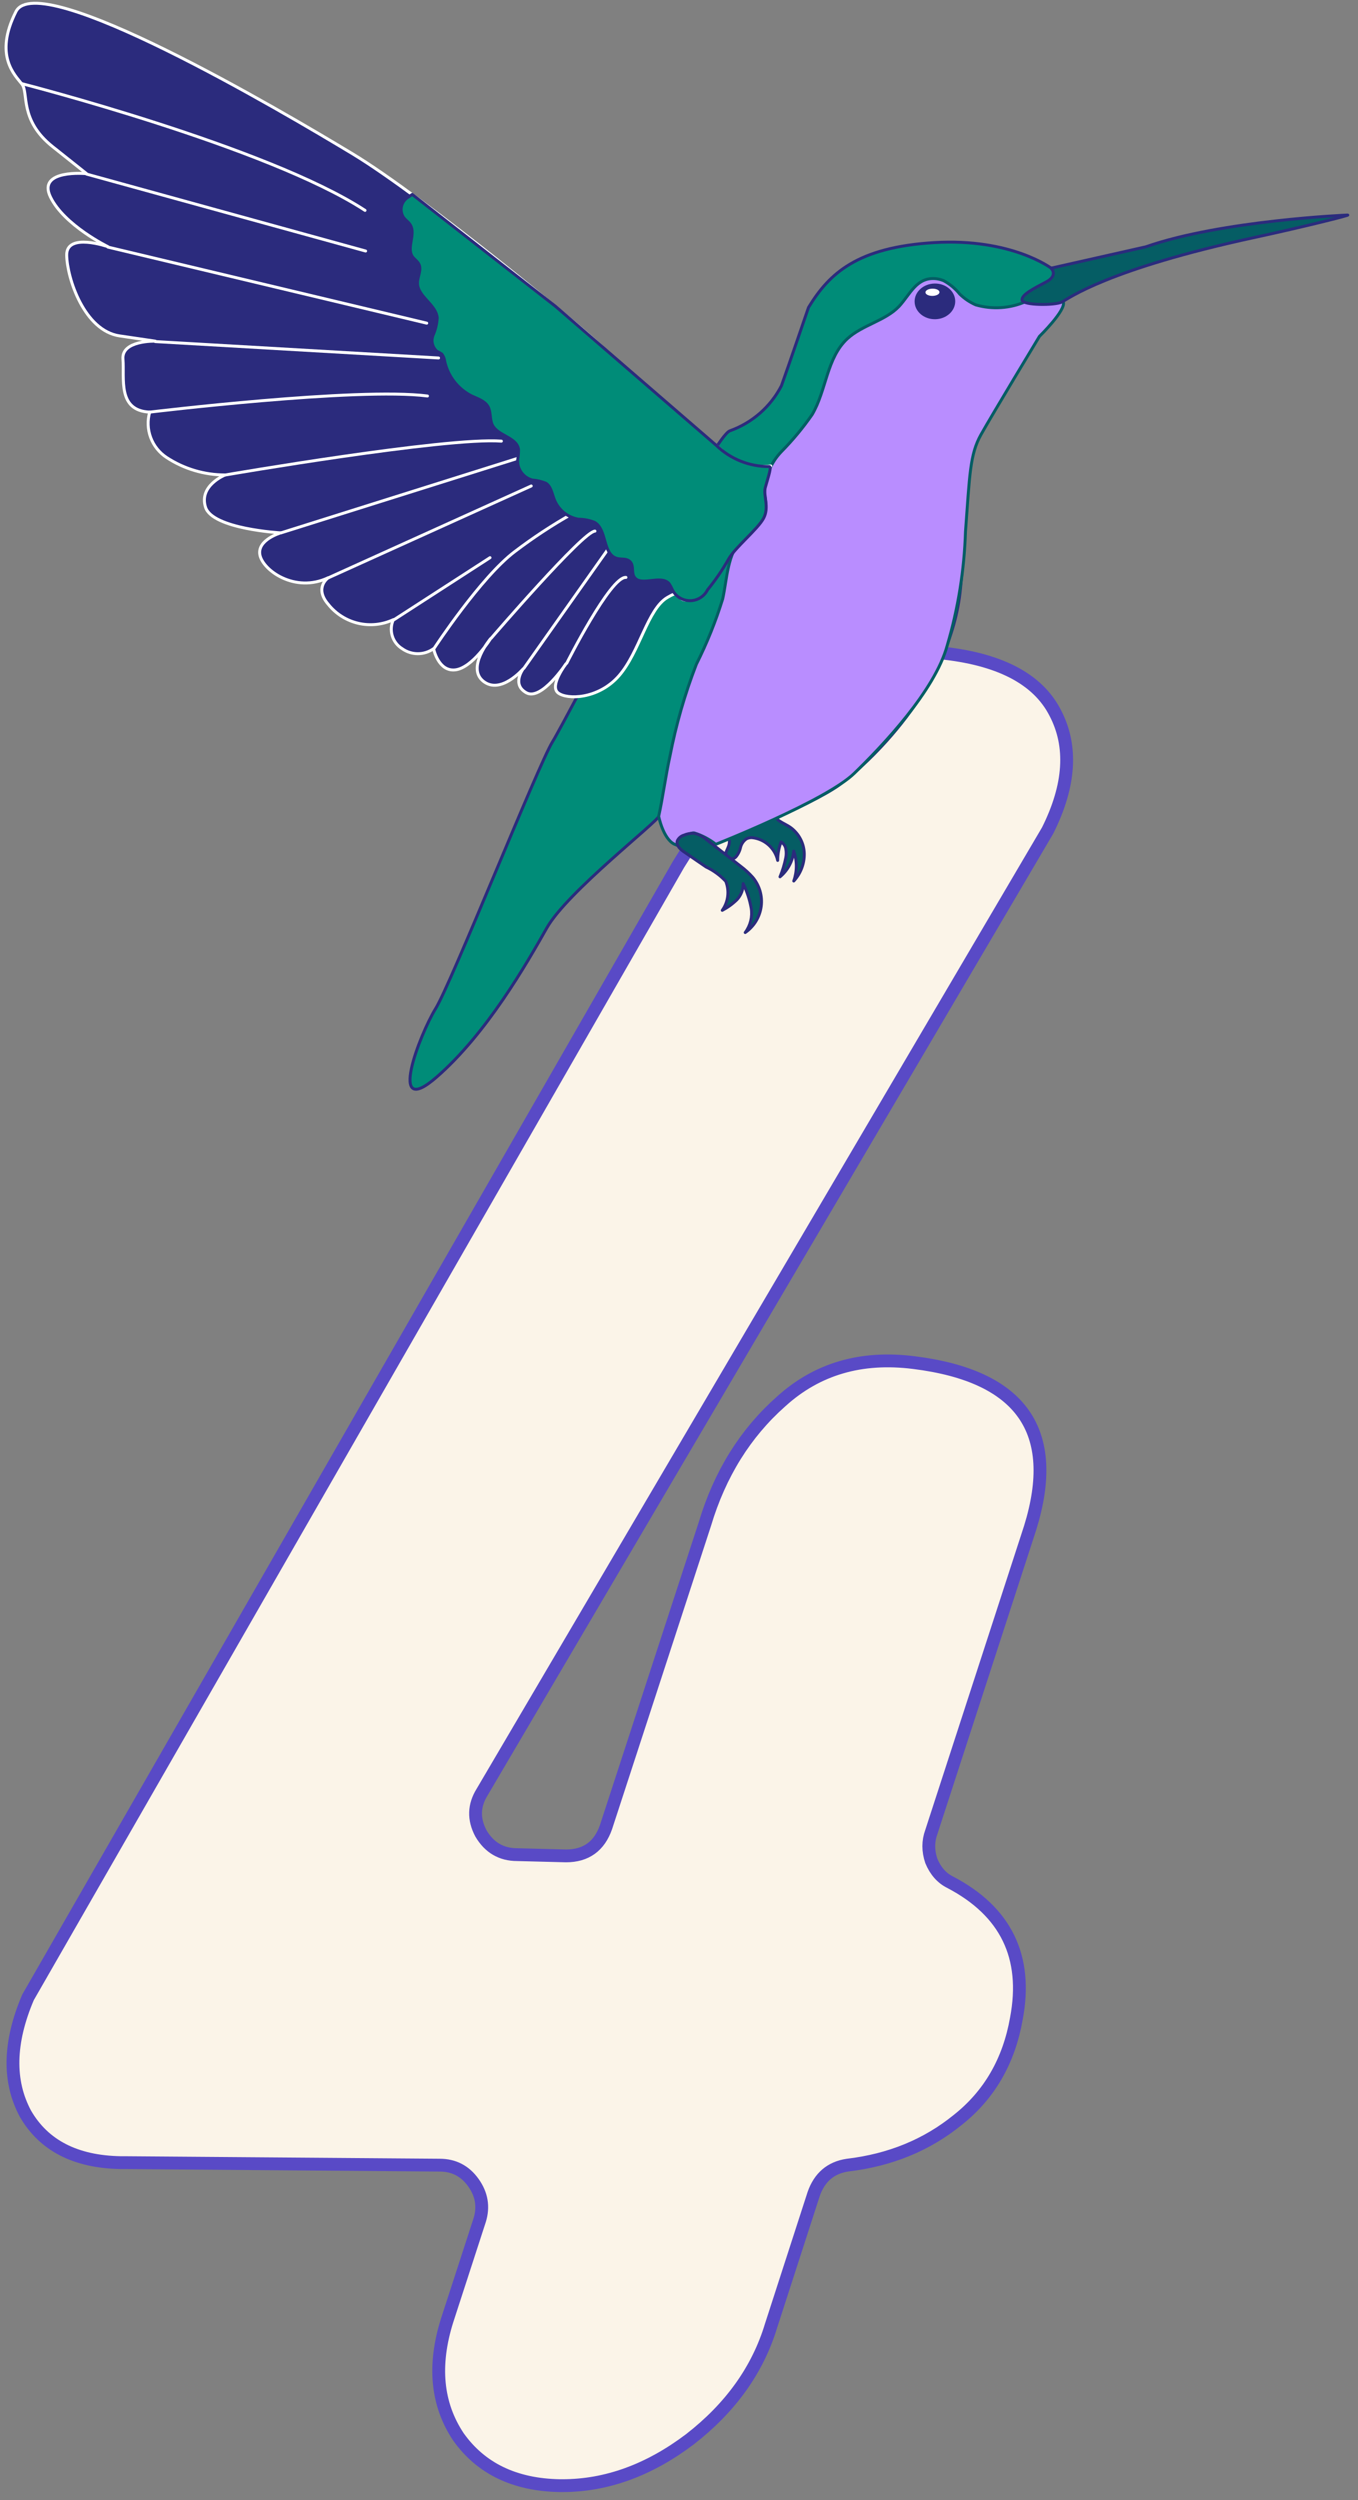 <svg width="106" height="195" viewBox="0 0 106 195" fill="none" xmlns="http://www.w3.org/2000/svg">
<rect x="0" y="0" width="106" height="195" fill="#808080" stroke="none"/>
<path d="M81.776 64.777L37.635 139.777C36.984 140.819 36.951 141.893 37.537 143C38.188 144.107 39.132 144.66 40.369 144.66L44.178 144.758C45.74 144.758 46.782 144.009 47.303 142.512L55.018 118.879C56.19 114.973 58.175 111.783 60.975 109.309C63.774 106.77 67.225 105.76 71.326 106.281C79.725 107.323 82.752 111.62 80.409 119.172L72.694 142.902C72.433 143.619 72.433 144.367 72.694 145.148C73.019 145.93 73.507 146.483 74.159 146.809C78.52 149.087 80.246 152.635 79.334 157.453C78.748 160.773 77.218 163.41 74.744 165.363C72.336 167.316 69.471 168.488 66.151 168.879C64.849 169.074 63.97 169.823 63.514 171.125L60.194 181.379C59.152 184.829 57.036 187.792 53.846 190.266C50.656 192.675 47.336 193.879 43.885 193.879H43.69C40.174 193.814 37.537 192.544 35.78 190.07C34.087 187.531 33.794 184.504 34.901 180.988L37.44 173.176C37.765 172.134 37.602 171.158 36.951 170.246C36.3 169.335 35.422 168.879 34.315 168.879L9.803 168.684H9.412C5.897 168.619 3.423 167.349 1.99 164.875C0.623 162.336 0.688 159.309 2.186 155.793L52.967 67.414C54.79 64.484 56.255 62.238 57.362 60.676C58.533 59.048 59.966 57.323 61.658 55.5C63.416 53.677 65.239 52.408 67.127 51.691C69.015 50.975 71.066 50.715 73.28 50.91C77.967 51.366 80.994 52.928 82.362 55.598C83.729 58.202 83.534 61.262 81.776 64.777Z" fill="#FBF4E8" stroke="#594AC6"/>
<g clip-path="url(#clip0_181_62687)">
<path d="M60.816 64.021C61.124 64.225 61.466 64.361 61.751 64.576C62.063 64.814 62.317 65.119 62.495 65.468C62.673 65.816 62.77 66.2 62.778 66.591C62.788 67.378 62.494 68.139 61.957 68.719C62.224 67.964 62.224 67.141 61.957 66.387C61.876 67.168 61.491 67.887 60.884 68.391C61.086 67.905 61.239 67.401 61.34 66.885C61.38 66.664 61.38 66.438 61.34 66.217C61.323 66.104 61.28 65.997 61.215 65.903C61.15 65.809 61.064 65.73 60.964 65.674C60.792 66.134 60.703 66.621 60.702 67.111C60.599 66.641 60.348 66.214 59.985 65.895C59.622 65.575 59.166 65.379 58.682 65.334C58.54 65.331 58.399 65.362 58.271 65.425C58.037 65.582 57.871 65.82 57.804 66.093C57.746 66.368 57.62 66.624 57.438 66.84C57.391 66.891 57.334 66.932 57.27 66.96C57.206 66.988 57.137 67.002 57.068 67.002C56.998 67.002 56.929 66.988 56.865 66.96C56.801 66.932 56.744 66.891 56.697 66.84C56.526 66.557 56.822 66.228 56.902 65.9C56.982 65.572 56.902 65.413 56.902 65.176C56.966 64.944 57.091 64.733 57.263 64.564C57.435 64.395 57.649 64.274 57.883 64.213C58.195 64.091 58.521 64.007 58.853 63.965C59.275 63.965 59.424 63.512 59.8 63.455C60.177 63.398 60.576 63.84 60.816 64.021Z" fill="#055D64" stroke="#2B2B7D" stroke-width="0.23" stroke-linecap="round" stroke-linejoin="round"/>
<path d="M82.047 20.916C82.047 20.916 78.933 18.561 72.92 18.923C66.907 19.285 64.717 21.334 63.108 23.983C63.108 23.983 61.499 28.692 60.997 30.084C60.154 31.723 58.714 32.981 56.97 33.605C55.566 34.08 44.271 56.007 43.13 57.852C41.989 59.697 35.235 76.677 34.003 78.669C32.771 80.661 30.158 87.43 34.083 84.012C38.008 80.593 41.088 75.194 42.685 72.375C44.283 69.556 51.334 64.112 51.436 63.648C51.539 63.183 51.505 65.617 53.079 65.991C53.079 65.991 53.718 64.576 54.505 65.04L55.852 65.832C55.852 65.832 63.416 62.765 65.504 61.225C67.592 59.686 74.221 53.754 74.974 45.887C75.727 38.02 75.385 35.88 76.548 33.877C77.712 31.873 80.37 26.598 82.139 24.9C83.907 23.202 82.047 20.916 82.047 20.916Z" fill="#008C78" stroke="#2B2B7D" stroke-width="0.23" stroke-linecap="round" stroke-linejoin="round"/>
<path d="M80.074 23.519C78.842 24.062 77.455 24.154 76.161 23.779C75.699 23.576 75.278 23.293 74.917 22.942C74.57 22.511 74.139 22.153 73.651 21.889C73.475 21.819 73.291 21.77 73.103 21.742C71.552 21.561 71.061 22.942 70.182 23.893C69.11 25.024 67.319 25.341 66.144 26.417C64.523 27.911 64.512 30.447 63.394 32.337C62.683 33.361 61.885 34.323 61.009 35.212C60.143 36.101 59.663 37.292 59.674 38.529C59.756 38.901 59.794 39.281 59.788 39.661C59.674 40.68 58.648 41.234 57.906 42.004C56.765 43.261 56.765 45.094 56.411 46.713C55.869 48.464 55.182 50.168 54.358 51.807C53.457 54.134 52.766 56.536 52.293 58.984C51.962 60.478 51.745 62.176 51.414 63.67C51.414 63.67 51.756 65.413 52.635 65.844L53.057 66.013C53.057 66.013 53.57 64.881 54.198 64.972C54.807 65.162 55.375 65.461 55.875 65.855C55.875 65.855 64.478 62.459 66.68 60.319C68.882 58.18 72.978 53.879 73.936 50.347C74.789 47.457 75.268 44.471 75.362 41.461C75.693 37.023 75.704 35.45 76.572 33.899C77.439 32.348 81.135 26.236 81.135 26.236C81.135 26.236 83.246 24.176 82.995 23.542C82.744 22.908 80.074 23.519 80.074 23.519Z" fill="#B98DFF" stroke="#055D64" stroke-width="0.23" stroke-linecap="round" stroke-linejoin="round"/>
<path d="M60.164 36.344C58.957 36.491 57.737 36.189 56.742 35.495C55.532 34.363 48.561 28.703 47.192 27.255C45.823 25.806 33.044 15.335 27.534 12.007C22.023 8.679 2.992 -2.539 1.247 0.902C-0.499 4.343 1.178 5.872 1.714 6.562C2.251 7.253 1.486 9.358 4.11 11.441L6.757 13.546C6.757 13.546 2.867 13.162 3.939 15.369C5.012 17.576 8.423 19.24 8.423 19.24C8.423 19.24 5.183 18.108 5.206 19.897C5.229 21.685 6.575 25.806 9.347 26.202L12.12 26.609C12.12 26.609 9.473 26.53 9.598 28.013C9.724 29.496 9.142 32.032 11.686 32.145C11.498 32.798 11.525 33.494 11.763 34.131C12.001 34.769 12.438 35.314 13.01 35.688C14.364 36.575 15.951 37.047 17.573 37.046C17.573 37.046 15.497 37.873 16.045 39.57C16.592 41.268 21.909 41.563 21.909 41.563C21.909 41.563 20.049 42.106 20.289 43.295C20.529 44.483 23.027 46.294 25.628 45.06C25.628 45.06 24.488 45.83 25.628 47.143C26.216 47.88 27.037 48.399 27.958 48.615C28.88 48.831 29.848 48.731 30.706 48.332C30.523 48.727 30.491 49.175 30.617 49.592C30.743 50.009 31.018 50.366 31.39 50.596C31.747 50.851 32.176 50.988 32.617 50.988C33.057 50.988 33.486 50.851 33.843 50.596C33.843 50.596 34.208 52.407 35.543 52.249C36.878 52.09 38.293 49.815 38.293 49.815C38.293 49.815 36.376 52.079 37.734 53.143C39.091 54.207 40.837 52.169 40.837 52.169C40.837 52.169 39.913 53.392 41.088 54.037C42.263 54.682 44.18 51.773 44.18 51.773C44.18 51.773 42.868 53.482 43.553 54.037C44.237 54.592 46.724 54.558 48.333 52.69C49.942 50.822 50.546 47.506 52.098 46.6C53.65 45.694 52.475 46.962 53.809 46.792C55.144 46.623 56.856 43.397 57.335 42.695C57.814 41.993 59.811 40.804 59.697 39.661C59.583 38.518 59.286 36.899 60.164 36.344Z" fill="#2B2B7D" stroke="white" stroke-width="0.23" stroke-linecap="round" stroke-linejoin="round"/>
<path d="M44.238 51.728C44.238 51.728 47.661 44.936 48.859 45.038" stroke="white" stroke-width="0.23" stroke-linecap="round" stroke-linejoin="round"/>
<path d="M40.895 52.124L47.409 42.91" stroke="white" stroke-width="0.23" stroke-linecap="round" stroke-linejoin="round"/>
<path d="M38.35 49.77C38.35 49.77 45.526 41.438 46.439 41.427" stroke="white" stroke-width="0.23" stroke-linecap="round" stroke-linejoin="round"/>
<path d="M33.9 50.551C33.9 50.551 37.54 45.004 40.198 43.012C41.609 41.94 43.092 40.964 44.637 40.091" stroke="white" stroke-width="0.23" stroke-linecap="round" stroke-linejoin="round"/>
<path d="M55.111 67.621L53.456 66.489C53.125 66.274 52.749 65.945 52.874 65.572C52.925 65.468 52.996 65.376 53.085 65.302C53.173 65.228 53.276 65.174 53.388 65.142C53.629 65.038 53.89 64.987 54.152 64.995C54.537 65.068 54.894 65.249 55.179 65.515L57.837 67.587C58.168 67.836 58.474 68.117 58.75 68.424C59.014 68.739 59.209 69.104 59.324 69.497C59.438 69.89 59.469 70.302 59.414 70.708C59.359 71.113 59.22 71.503 59.006 71.852C58.791 72.202 58.506 72.503 58.168 72.737C58.37 72.467 58.515 72.16 58.596 71.833C58.676 71.507 58.69 71.168 58.636 70.836C58.519 70.172 58.308 69.528 58.008 68.922C58.018 69.389 57.841 69.84 57.518 70.179C57.18 70.508 56.796 70.786 56.377 71.005C56.608 70.68 56.754 70.303 56.802 69.908C56.85 69.513 56.798 69.112 56.651 68.741C56.214 68.273 55.691 67.893 55.111 67.621Z" fill="#055D64" stroke="#2B2B7D" stroke-width="0.23" stroke-linecap="round" stroke-linejoin="round"/>
<path d="M105.186 16.772C105.186 16.772 95.316 17.191 89.441 19.251L82.047 20.916C82.047 20.916 82.629 21.481 81.659 21.991C80.69 22.5 79.731 22.987 79.777 23.406C79.823 23.825 82.344 23.836 82.892 23.553C83.439 23.27 86.417 21.006 97.952 18.516C101.637 17.723 105.539 16.75 105.186 16.772Z" fill="#055D64" stroke="#2B2B7D" stroke-width="0.23" stroke-linecap="round" stroke-linejoin="round"/>
<path d="M72.998 24.9C73.874 24.886 74.574 24.252 74.562 23.483C74.55 22.715 73.831 22.102 72.955 22.115C72.079 22.129 71.379 22.763 71.391 23.532C71.403 24.301 72.122 24.913 72.998 24.9Z" fill="#2B2B7D"/>
<path d="M72.789 23.08C73.091 23.076 73.334 22.945 73.332 22.789C73.33 22.633 73.082 22.51 72.78 22.515C72.478 22.519 72.234 22.649 72.237 22.806C72.239 22.962 72.486 23.085 72.789 23.08Z" fill="white"/>
<path d="M30.764 48.332L38.248 43.498" stroke="white" stroke-width="0.23" stroke-linecap="round" stroke-linejoin="round"/>
<path d="M25.652 45.06L41.466 37.906" stroke="white" stroke-width="0.23" stroke-linecap="round" stroke-linejoin="round"/>
<path d="M21.932 41.563L40.643 35.676" stroke="white" stroke-width="0.23" stroke-linecap="round" stroke-linejoin="round"/>
<path d="M17.596 37.046C17.596 37.046 34.812 34.08 39.136 34.409" stroke="white" stroke-width="0.23" stroke-linecap="round" stroke-linejoin="round"/>
<path d="M12.121 26.643L34.232 27.922" stroke="white" stroke-width="0.23" stroke-linecap="round" stroke-linejoin="round"/>
<path d="M11.688 32.145C11.688 32.145 27.889 30.186 33.365 30.888" stroke="white" stroke-width="0.23" stroke-linecap="round" stroke-linejoin="round"/>
<path d="M8.424 19.274L33.308 25.206" stroke="white" stroke-width="0.23" stroke-linecap="round" stroke-linejoin="round"/>
<path d="M6.758 13.58L28.538 19.58" stroke="white" stroke-width="0.23" stroke-linecap="round" stroke-linejoin="round"/>
<path d="M1.715 6.528C1.715 6.528 20.883 11.441 28.492 16.41" stroke="white" stroke-width="0.23" stroke-linecap="round" stroke-linejoin="round"/>
<path d="M55.225 46.011C55.099 46.264 54.903 46.477 54.661 46.626C54.42 46.774 54.141 46.853 53.856 46.853C53.572 46.853 53.293 46.774 53.051 46.626C52.809 46.477 52.614 46.264 52.487 46.011C52.413 45.842 52.326 45.679 52.225 45.525C51.574 44.778 49.943 45.83 49.475 44.959C49.292 44.608 49.475 44.132 49.19 43.827C48.904 43.521 48.505 43.657 48.151 43.555C47.011 43.227 47.398 41.291 46.395 40.736C45.998 40.581 45.577 40.5 45.151 40.499C44.731 40.426 44.337 40.247 44.007 39.98C43.678 39.712 43.423 39.364 43.268 38.971C43.086 38.518 43.017 37.952 42.607 37.691C42.268 37.555 41.91 37.471 41.545 37.442C41.204 37.35 40.905 37.145 40.698 36.861C40.49 36.577 40.387 36.231 40.405 35.88C40.455 35.604 40.478 35.323 40.473 35.042C40.325 34.103 38.853 34.001 38.431 33.152C38.214 32.711 38.328 32.145 38.089 31.715C37.849 31.284 37.29 31.103 36.822 30.888C36.289 30.622 35.823 30.241 35.458 29.772C35.093 29.304 34.838 28.761 34.711 28.183C34.689 27.977 34.61 27.781 34.483 27.617C34.354 27.535 34.221 27.459 34.084 27.39C33.918 27.236 33.802 27.037 33.751 26.817C33.7 26.597 33.717 26.367 33.799 26.157C33.99 25.723 34.102 25.259 34.129 24.787C34.027 23.734 32.578 23.134 32.589 22.07C32.589 21.572 32.92 21.04 32.692 20.599C32.578 20.372 32.338 20.225 32.19 20.021C31.711 19.319 32.464 18.278 32.03 17.553C31.893 17.316 31.642 17.169 31.483 16.942C31.401 16.812 31.347 16.668 31.324 16.516C31.3 16.365 31.308 16.211 31.346 16.063C31.385 15.915 31.453 15.776 31.547 15.655C31.641 15.533 31.759 15.432 31.893 15.357L32.178 15.165L43.36 23.893L55.91 34.737C57.01 35.804 58.49 36.398 60.029 36.39C60.245 36.39 60.029 36.989 59.732 38.042C59.572 38.654 60.063 39.559 59.606 40.419C59.15 41.28 57.393 42.683 56.868 43.612C56.391 44.456 55.841 45.259 55.225 46.011Z" fill="#008C78" stroke="#2B2B7D" stroke-width="0.23" stroke-linecap="round" stroke-linejoin="round"/>
</g>
<defs>
<clipPath id="clip0_181_62687">
<rect width="105" height="85" fill="white" transform="translate(0.346 0.121)"/>
</clipPath>
</defs>
</svg>
